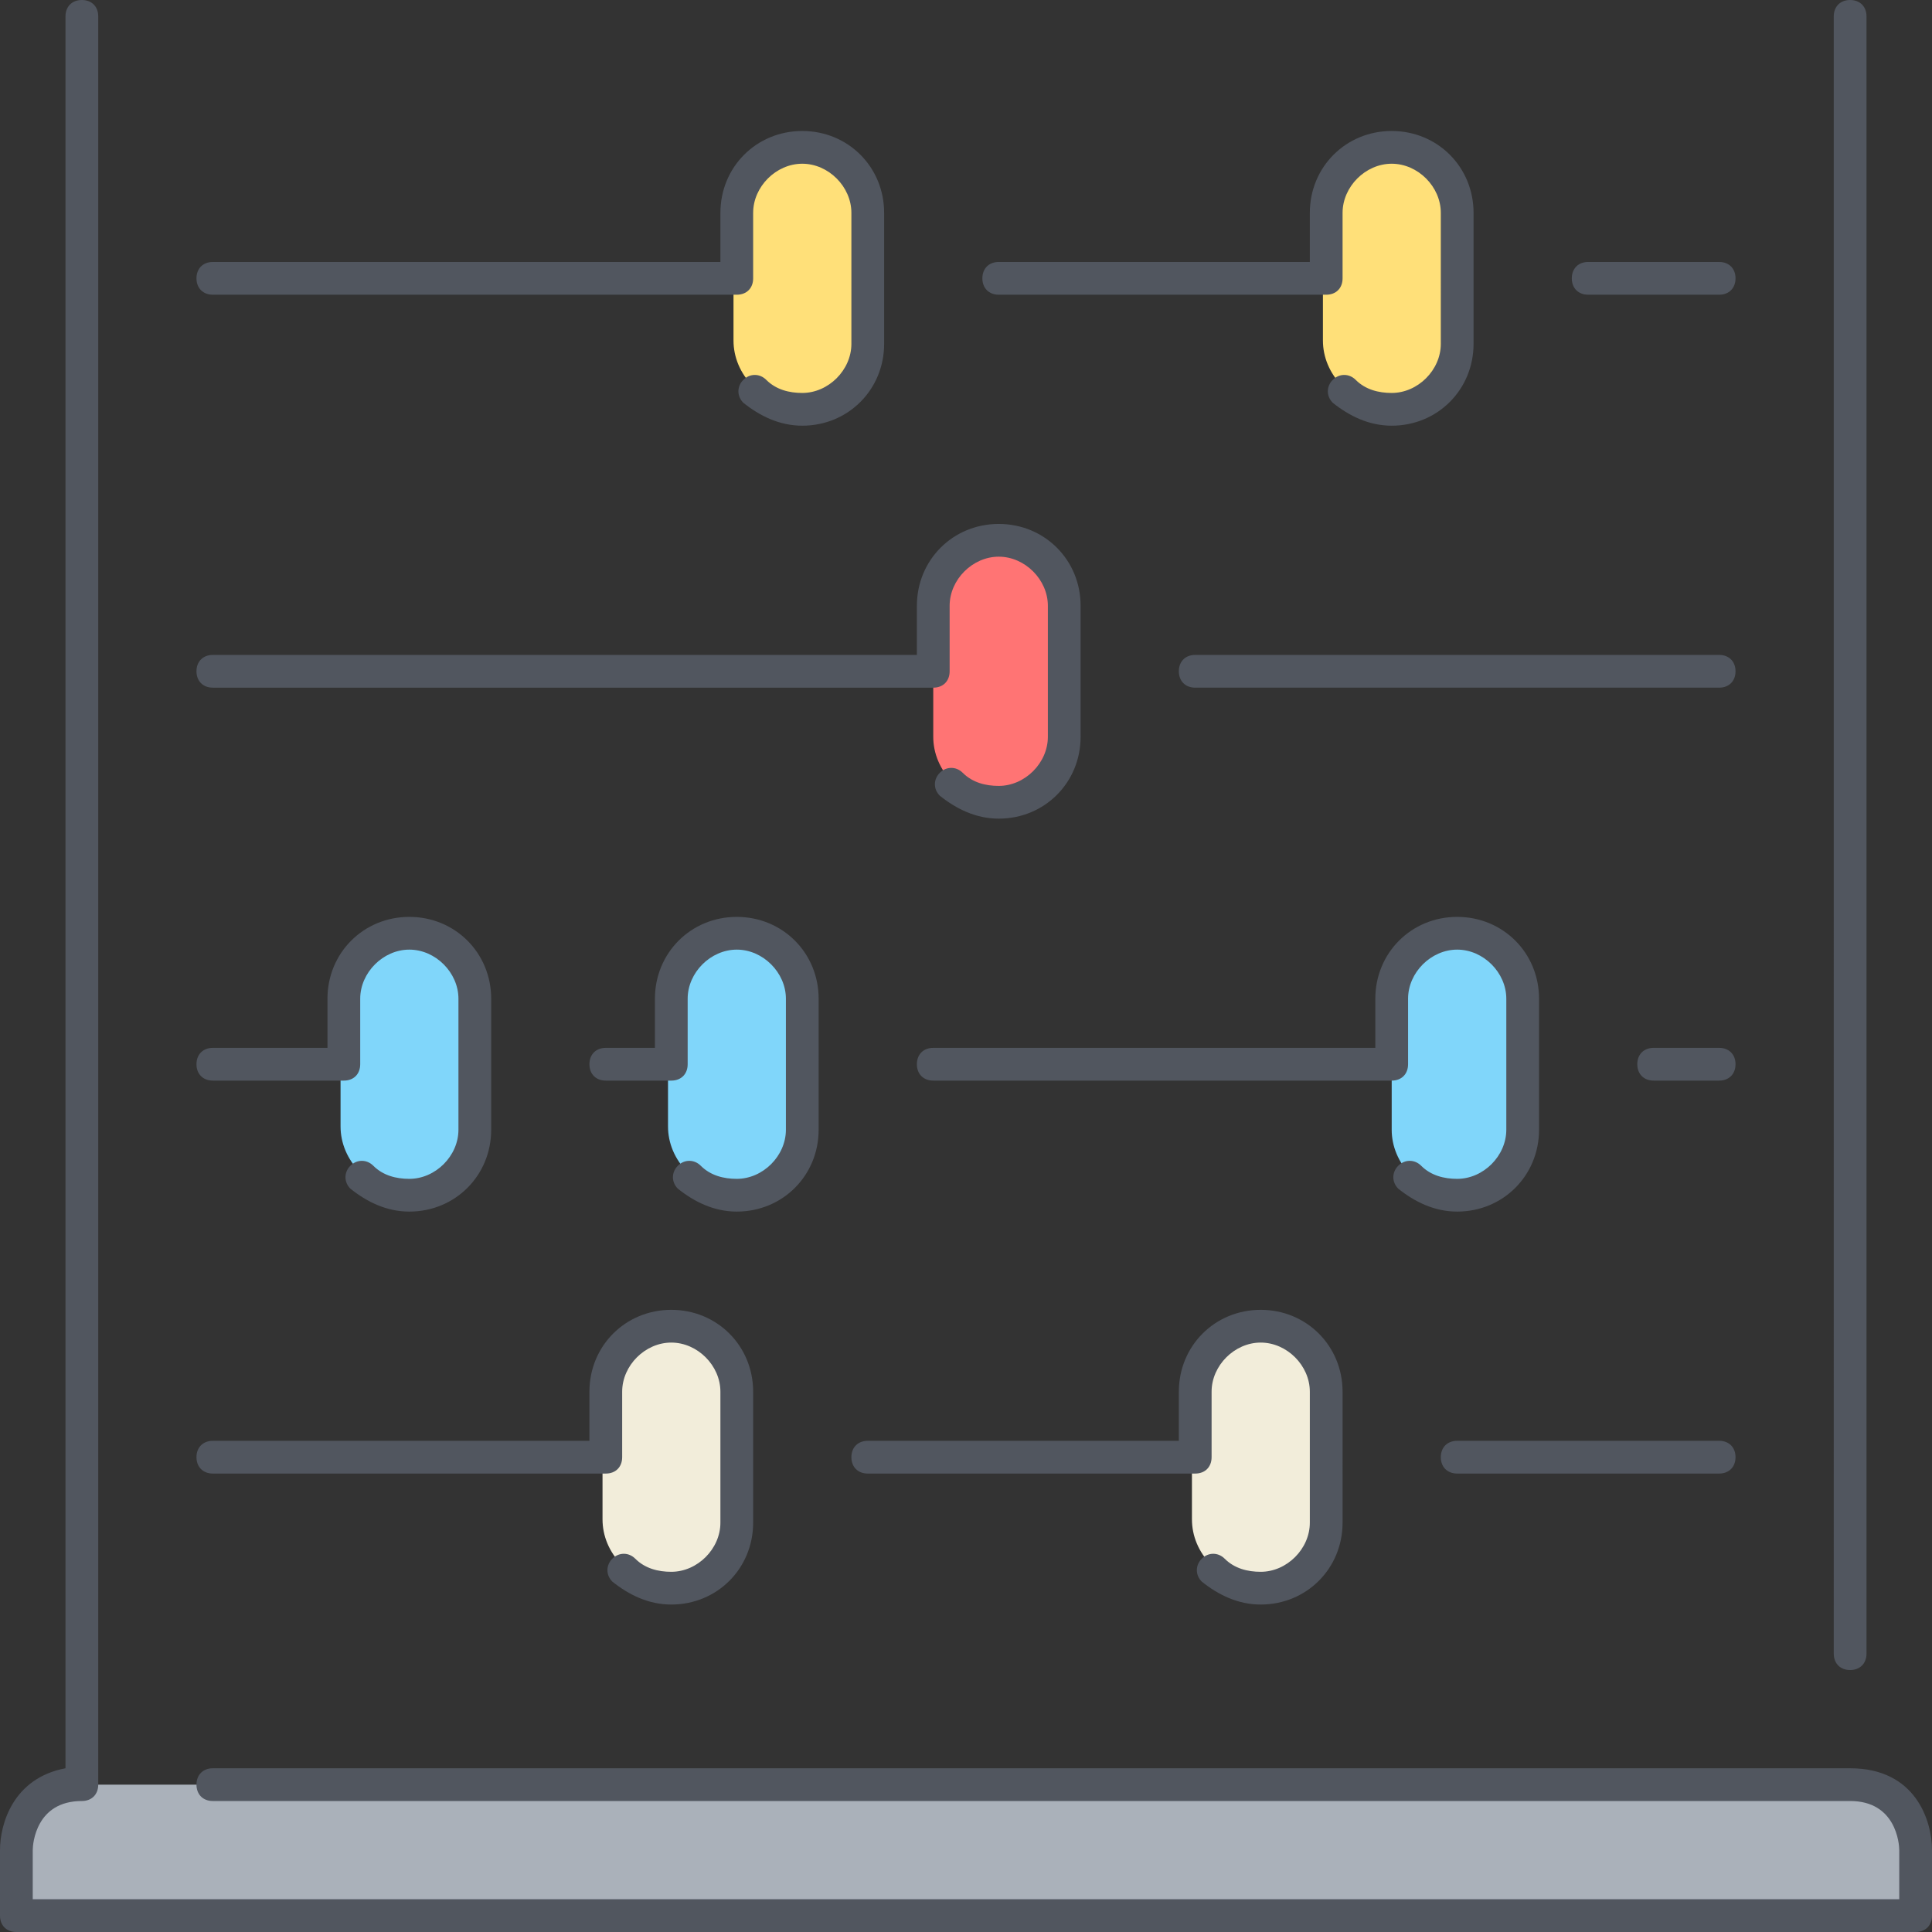 <?xml version="1.0" encoding="iso-8859-1"?>
<!-- Uploaded to: SVG Repo, www.svgrepo.com, Generator: SVG Repo Mixer Tools -->
<svg height="800px" width="800px" version="1.1" id="Layer_1" xmlns="http://www.w3.org/2000/svg" xmlns:xlink="http://www.w3.org/1999/xlink" 
	 viewBox="0 0 503.467 503.467" xml:space="preserve">
<rect x="0" y="0" width="503.467" height="503.467" fill="#333333" stroke="none"/>
<g transform="translate(1 5)">
	<path style="fill:#FF7474;" d="M247.32,198.947c-3.413-3.413-5.12-7.68-5.12-11.947v-17.067v-17.067
		c0-9.387,7.68-17.067,17.067-17.067c5.12,0,9.387,1.707,11.947,5.12c3.413,3.413,5.12,7.68,5.12,11.947V187
		c0,9.387-7.68,17.067-17.067,17.067l-8.533-2.56c-0.853,0-1.707-0.853-2.56-1.707L247.32,198.947z"/>
	<path style="fill:#FFE079;" d="M378.733,84.6c0,9.387-7.68,17.067-17.067,17.067l-8.533-2.56c-0.853,0-1.707-0.853-2.56-1.707
		l-1.707-1.707c-3.413-3.413-5.12-7.68-5.12-11.947V66.68V49.613c0-9.387,7.68-17.067,17.067-17.067c5.12,0,9.387,1.707,11.947,5.12
		c3.413,3.413,5.12,7.68,5.12,11.947V84.6H378.733z M191,50.467c0-9.387,7.68-17.067,17.067-17.067c5.12,0,9.387,1.707,11.947,5.12
		c3.413,3.413,5.12,7.68,5.12,11.947V84.6c0,9.387-7.68,17.067-17.067,17.067l-8.533-2.56c-0.853,0-1.707-0.853-2.56-1.707
		l-1.707-1.707c-3.413-3.413-5.12-7.68-5.12-11.947V66.68V50.467H191z"/>
	<path style="fill:#80D6FA;" d="M366.787,301.347c-3.413-3.413-5.12-7.68-5.12-11.947v-17.067v-17.067
		c0-9.387,7.68-17.067,17.067-17.067c5.12,0,9.387,1.707,11.947,5.12c3.413,3.413,5.12,7.68,5.12,11.947V289.4
		c0,9.387-7.68,17.067-17.067,17.067l-8.533-1.707c-0.853,0-1.707-0.853-2.56-1.707L366.787,301.347z M105.667,238.2
		c4.267,0,8.533,1.707,11.947,5.12c3.413,3.413,5.12,7.68,5.12,11.947V289.4c0,9.387-7.68,17.067-17.067,17.067l-8.533-2.56
		c-0.853,0-1.707-0.853-2.56-1.707l-1.707-1.707c-3.413-3.413-5.12-7.68-5.12-11.947V271.48v-17.067
		C88.6,245.88,96.28,238.2,105.667,238.2z M173.933,255.267c0-9.387,7.68-17.067,17.067-17.067c5.12,0,9.387,1.707,11.947,5.12
		c3.413,3.413,5.12,7.68,5.12,11.947V289.4c0,9.387-7.68,17.067-17.067,17.067l-8.533-2.56c-0.853,0-1.707-0.853-2.56-1.707
		l-1.707-1.707c-3.413-3.413-5.12-7.68-5.12-11.947V271.48v-16.213H173.933z"/>
	<path style="fill:#F2EDDA;" d="M344.6,357.667V391.8c0,9.387-7.68,17.067-17.067,17.067l-8.533-2.56
		c-0.853,0-1.707-0.853-2.56-1.707l-1.707-1.707c-3.413-3.413-5.12-7.68-5.12-11.947V373.88v-17.067
		c0-9.387,7.68-17.067,17.067-17.067c5.12,0,9.387,1.707,11.947,5.12C342.893,349.133,344.6,353.4,344.6,357.667z M156.867,357.667
		c0-9.387,7.68-17.067,17.067-17.067c5.12,0,9.387,1.707,11.947,5.12c3.413,3.413,5.12,7.68,5.12,11.947V391.8
		c0,9.387-7.68,17.067-17.067,17.067l-8.533-2.56c-0.853,0-1.707-0.853-2.56-1.707l-1.707-1.707c-3.413-3.413-5.12-7.68-5.12-11.947
		V373.88v-16.213H156.867z"/>
	<path style="fill:#AAB1BA;" d="M498.2,494.2H3.267v-17.067c0,0,0-17.067,17.067-17.067h460.8c17.067,0,17.067,17.067,17.067,17.067
		V494.2z"/>
</g>
<path style="fill:#51565F;" d="M499.2,503.467H4.267C1.707,503.467,0,501.76,0,499.2v-17.067c0-6.827,3.413-18.773,17.067-21.333
	V4.267c0-2.56,1.707-4.267,4.267-4.267S25.6,1.707,25.6,4.267v460.8c0,2.56-1.707,4.267-4.267,4.267
	c-11.947,0-12.8,11.093-12.8,12.8v12.8h486.4v-12.8c0-1.707-0.853-12.8-12.8-12.8H55.467c-2.56,0-4.267-1.707-4.267-4.267
	c0-2.56,1.707-4.267,4.267-4.267h426.667c17.067,0,21.333,13.653,21.333,21.333V499.2C503.467,501.76,501.76,503.467,499.2,503.467z
	 M482.133,435.2c-2.56,0-4.267-1.707-4.267-4.267V4.267c0-2.56,1.707-4.267,4.267-4.267s4.267,1.707,4.267,4.267v426.667
	C486.4,433.493,484.693,435.2,482.133,435.2z M328.533,418.133c-5.973,0-11.093-2.56-15.36-5.973c-1.707-1.707-1.707-4.267,0-5.973
	c1.707-1.707,4.267-1.707,5.973,0c2.56,2.56,5.973,3.413,9.387,3.413c6.827,0,12.8-5.973,12.8-12.8v-34.133
	c0-6.827-5.973-12.8-12.8-12.8s-12.8,5.973-12.8,12.8v17.067c0,2.56-1.707,4.267-4.267,4.267h-85.333
	c-2.56,0-4.267-1.707-4.267-4.267s1.707-4.267,4.267-4.267H307.2v-12.8c0-11.947,9.387-21.333,21.333-21.333
	s21.333,9.387,21.333,21.333V396.8C349.867,408.747,340.48,418.133,328.533,418.133z M174.933,418.133
	c-5.973,0-11.093-2.56-15.36-5.973c-1.707-1.707-1.707-4.267,0-5.973c1.707-1.707,4.267-1.707,5.973,0
	c2.56,2.56,5.973,3.413,9.387,3.413c6.827,0,12.8-5.973,12.8-12.8v-34.133c0-6.827-5.973-12.8-12.8-12.8
	c-6.827,0-12.8,5.973-12.8,12.8v17.067c0,2.56-1.707,4.267-4.267,4.267h-102.4c-2.56,0-4.267-1.707-4.267-4.267
	s1.707-4.267,4.267-4.267H153.6v-12.8c0-11.947,9.387-21.333,21.333-21.333c11.947,0,21.333,9.387,21.333,21.333V396.8
	C196.267,408.747,186.88,418.133,174.933,418.133z M448,384h-68.267c-2.56,0-4.267-1.707-4.267-4.267
	c0-2.56,1.707-4.267,4.267-4.267H448c2.56,0,4.267,1.707,4.267,4.267C452.267,382.293,450.56,384,448,384z M379.733,315.733
	c-5.973,0-11.093-2.56-15.36-5.973c-1.707-1.707-1.707-4.267,0-5.973c1.707-1.707,4.267-1.707,5.973,0
	c2.56,2.56,5.973,3.413,9.387,3.413c6.827,0,12.8-5.973,12.8-12.8v-34.133c0-6.827-5.973-12.8-12.8-12.8
	c-6.827,0-12.8,5.973-12.8,12.8v17.067c0,2.56-1.707,4.267-4.267,4.267H243.2c-2.56,0-4.267-1.707-4.267-4.267
	c0-2.56,1.707-4.267,4.267-4.267h115.2v-12.8c0-11.947,9.387-21.333,21.333-21.333c11.947,0,21.333,9.387,21.333,21.333V294.4
	C401.067,306.347,391.68,315.733,379.733,315.733z M192,315.733c-5.973,0-11.093-2.56-15.36-5.973c-1.707-1.707-1.707-4.267,0-5.973
	c1.707-1.707,4.267-1.707,5.973,0c2.56,2.56,5.973,3.413,9.387,3.413c6.827,0,12.8-5.973,12.8-12.8v-34.133
	c0-6.827-5.973-12.8-12.8-12.8c-6.827,0-12.8,5.973-12.8,12.8v17.067c0,2.56-1.707,4.267-4.267,4.267h-17.067
	c-2.56,0-4.267-1.707-4.267-4.267c0-2.56,1.707-4.267,4.267-4.267h12.8v-12.8c0-11.947,9.387-21.333,21.333-21.333
	c11.947,0,21.333,9.387,21.333,21.333V294.4C213.333,306.347,203.947,315.733,192,315.733z M106.667,315.733
	c-5.973,0-11.093-2.56-15.36-5.973c-1.707-1.707-1.707-4.267,0-5.973c1.707-1.707,4.267-1.707,5.973,0
	c2.56,2.56,5.973,3.413,9.387,3.413c6.827,0,12.8-5.973,12.8-12.8v-34.133c0-6.827-5.973-12.8-12.8-12.8s-12.8,5.973-12.8,12.8
	v17.067c0,2.56-1.707,4.267-4.267,4.267H55.467c-2.56,0-4.267-1.707-4.267-4.267c0-2.56,1.707-4.267,4.267-4.267h29.867v-12.8
	c0-11.947,9.387-21.333,21.333-21.333S128,248.32,128,260.267V294.4C128,306.347,118.613,315.733,106.667,315.733z M448,281.6
	h-17.067c-2.56,0-4.267-1.707-4.267-4.267s1.707-4.267,4.267-4.267H448c2.56,0,4.267,1.707,4.267,4.267S450.56,281.6,448,281.6z
	 M260.267,213.333c-5.973,0-11.093-2.56-15.36-5.973c-1.707-1.707-1.707-4.267,0-5.973c1.707-1.707,4.267-1.707,5.973,0
	c2.56,2.56,5.973,3.413,9.387,3.413c6.827,0,12.8-5.973,12.8-12.8v-34.133c0-6.827-5.973-12.8-12.8-12.8
	c-6.827,0-12.8,5.973-12.8,12.8v17.067c0,2.56-1.707,4.267-4.267,4.267H55.467c-2.56,0-4.267-1.707-4.267-4.267
	c0-2.56,1.707-4.267,4.267-4.267h183.467v-12.8c0-11.947,9.387-21.333,21.333-21.333c11.947,0,21.333,9.387,21.333,21.333V192
	C281.6,203.947,272.213,213.333,260.267,213.333z M448,179.2H311.467c-2.56,0-4.267-1.707-4.267-4.267
	c0-2.56,1.707-4.267,4.267-4.267H448c2.56,0,4.267,1.707,4.267,4.267C452.267,177.493,450.56,179.2,448,179.2z M362.667,110.933
	c-5.973,0-11.093-2.56-15.36-5.973c-1.707-1.707-1.707-4.267,0-5.973c1.707-1.707,4.267-1.707,5.973,0
	c2.56,2.56,5.973,3.413,9.387,3.413c6.827,0,12.8-5.973,12.8-12.8V55.466c0-6.827-5.973-12.8-12.8-12.8s-12.8,5.973-12.8,12.8
	v17.067c0,2.56-1.707,4.267-4.267,4.267h-85.333c-2.56,0-4.267-1.707-4.267-4.267c0-2.56,1.707-4.267,4.267-4.267h81.067v-12.8
	c0-11.947,9.387-21.333,21.333-21.333S384,43.52,384,55.467V89.6C384,101.547,374.613,110.933,362.667,110.933z M209.067,110.933
	c-5.973,0-11.093-2.56-15.36-5.973c-1.707-1.707-1.707-4.267,0-5.973s4.267-1.707,5.973,0c2.56,2.56,5.973,3.413,9.387,3.413
	c6.827,0,12.8-5.973,12.8-12.8V55.466c0-6.827-5.973-12.8-12.8-12.8s-12.8,5.973-12.8,12.8v17.067c0,2.56-1.707,4.267-4.267,4.267
	H55.467c-2.56,0-4.267-1.707-4.267-4.267c0-2.56,1.707-4.267,4.267-4.267h132.267v-12.8c0-11.947,9.387-21.333,21.333-21.333
	c11.947,0,21.333,9.387,21.333,21.333V89.6C230.4,101.547,221.013,110.933,209.067,110.933z M448,76.8h-34.133
	c-2.56,0-4.267-1.707-4.267-4.267c0-2.56,1.707-4.267,4.267-4.267H448c2.56,0,4.267,1.707,4.267,4.267
	C452.267,75.093,450.56,76.8,448,76.8z"/>
</svg>